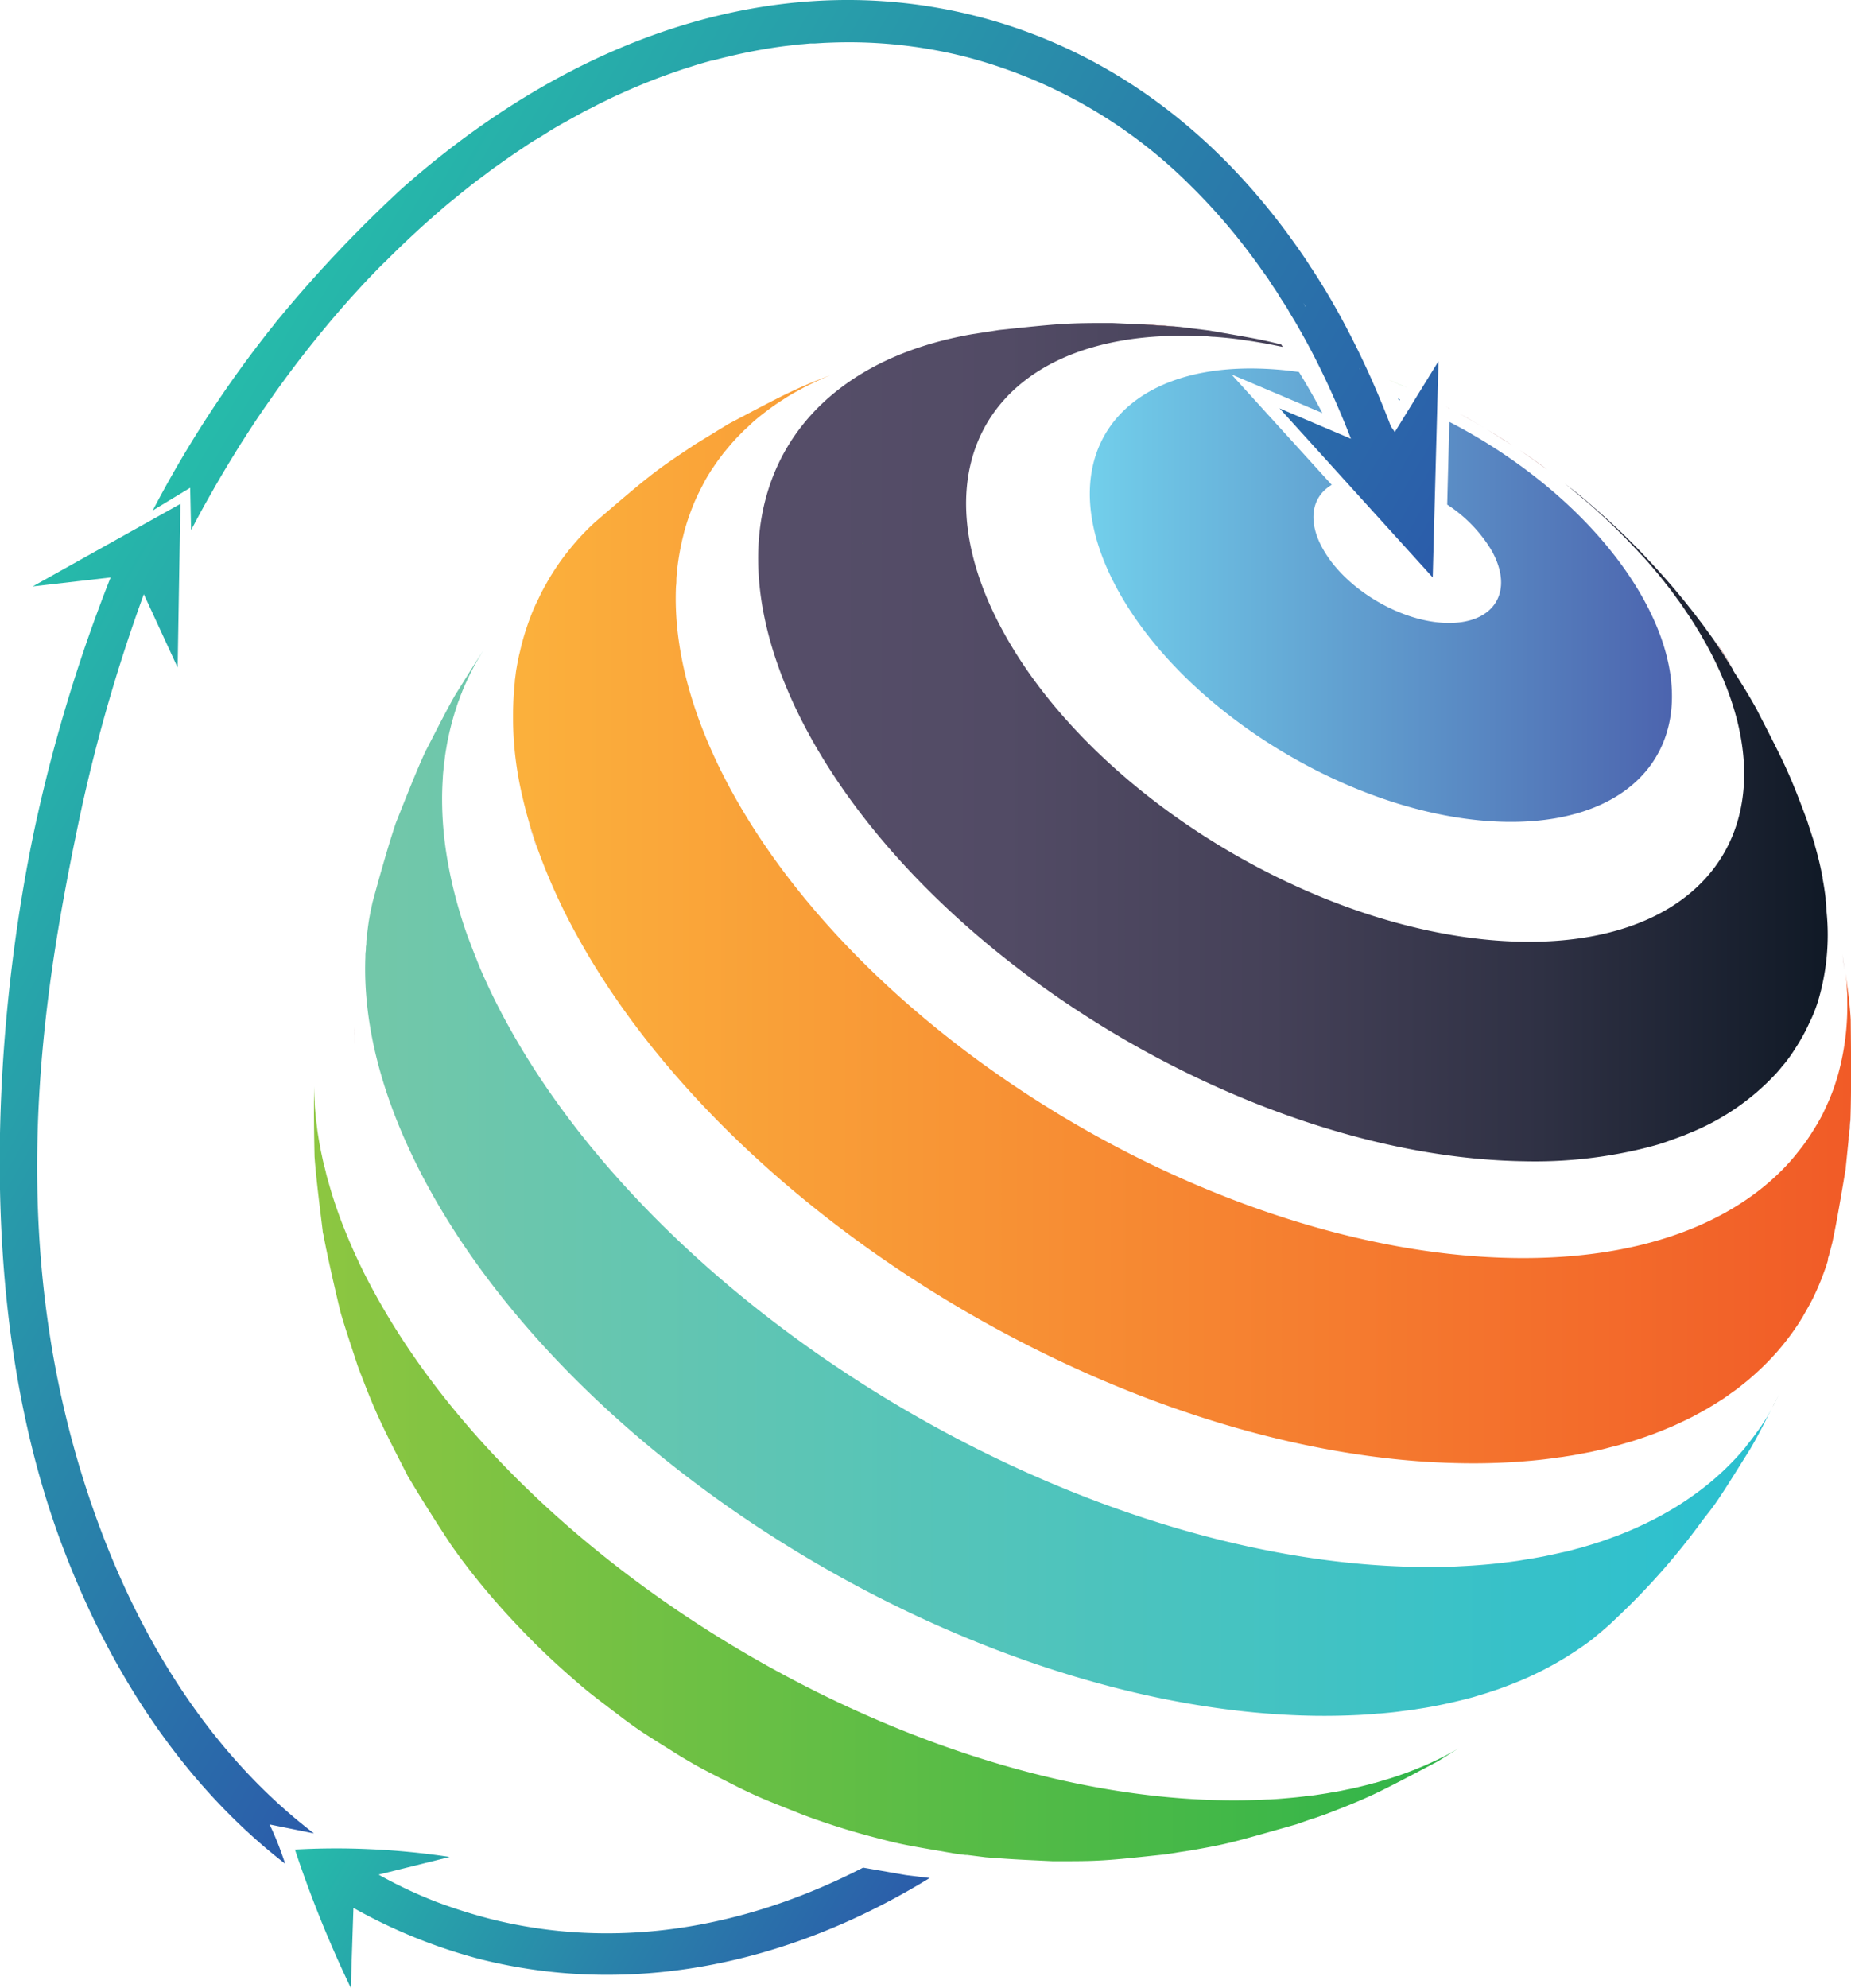 <svg id="Layer_1" data-name="Layer 1" xmlns="http://www.w3.org/2000/svg" xmlns:xlink="http://www.w3.org/1999/xlink" viewBox="0 0 285.17 306.13"><defs><style>.cls-1{fill:url(#linear-gradient);}.cls-2{fill:#bc8a8a;}.cls-3{fill:url(#linear-gradient-2);}.cls-4{fill:url(#linear-gradient-3);}.cls-5{fill:url(#linear-gradient-4);}.cls-6{fill:url(#linear-gradient-5);}.cls-7{fill:url(#linear-gradient-6);}.cls-8{fill:url(#linear-gradient-7);}.cls-9{fill:url(#linear-gradient-8);}.cls-10{fill:url(#linear-gradient-9);}.cls-11{fill:url(#linear-gradient-10);}.cls-12{fill:#42bb91;}.cls-13{fill:url(#linear-gradient-11);}.cls-14{fill:url(#linear-gradient-12);}.cls-15{fill:url(#linear-gradient-13);}.cls-16{fill:url(#linear-gradient-14);}.cls-17{fill:url(#linear-gradient-16);}</style><linearGradient id="linear-gradient" x1="319.18" y1="169.67" x2="319.68" y2="169.96" gradientUnits="userSpaceOnUse"><stop offset="0" stop-color="#26bbaa"/><stop offset="0.54" stop-color="#2986aa"/><stop offset="1" stop-color="#2b5caa"/></linearGradient><linearGradient id="linear-gradient-2" x1="166.9" y1="349.81" x2="343.17" y2="349.81" gradientUnits="userSpaceOnUse"><stop offset="0" stop-color="#8dc641"/><stop offset="1" stop-color="#2fb44a"/></linearGradient><linearGradient id="linear-gradient-3" x1="197.43" y1="264.34" x2="403.64" y2="264.34" gradientUnits="userSpaceOnUse"><stop offset="0.01" stop-color="#fbb03c"/><stop offset="1" stop-color="#f15b27"/></linearGradient><linearGradient id="linear-gradient-4" x1="391.54" y1="338.56" x2="392.59" y2="338.56" gradientUnits="userSpaceOnUse"><stop offset="0.01" stop-color="#72c7a9"/><stop offset="1" stop-color="#2ac0d0"/></linearGradient><linearGradient id="linear-gradient-5" x1="174.73" y1="305.01" x2="391.44" y2="305.01" xlink:href="#linear-gradient-4"/><linearGradient id="linear-gradient-6" x1="190.57" y1="269.49" x2="192.34" y2="269.49" xlink:href="#linear-gradient-4"/><linearGradient id="linear-gradient-7" x1="235.31" y1="237.2" x2="400.23" y2="237.2" gradientUnits="userSpaceOnUse"><stop offset="0" stop-color="#564e69"/><stop offset="0.23" stop-color="#524b65"/><stop offset="0.48" stop-color="#454158"/><stop offset="0.73" stop-color="#2f3144"/><stop offset="0.99" stop-color="#111a27"/><stop offset="1" stop-color="#101926"/></linearGradient><linearGradient id="linear-gradient-8" x1="286.37" y1="214.51" x2="376.05" y2="214.51" gradientUnits="userSpaceOnUse"><stop offset="0" stop-color="#72cfeb"/><stop offset="1" stop-color="#4c64ae"/></linearGradient><linearGradient id="linear-gradient-9" x1="327.91" y1="179.67" x2="328.05" y2="179.67" xlink:href="#linear-gradient-2"/><linearGradient id="linear-gradient-10" x1="332.4" y1="182.01" x2="335.28" y2="182.01" xlink:href="#linear-gradient-2"/><linearGradient id="linear-gradient-11" x1="251.37" y1="206.56" x2="251.51" y2="206.56" xlink:href="#linear-gradient-2"/><linearGradient id="linear-gradient-12" x1="91.45" y1="268.84" x2="207.11" y2="335.62" xlink:href="#linear-gradient"/><linearGradient id="linear-gradient-13" x1="171.65" y1="394.3" x2="246.89" y2="437.74" xlink:href="#linear-gradient"/><linearGradient id="linear-gradient-14" x1="174.94" y1="144.1" x2="327.45" y2="232.15" xlink:href="#linear-gradient"/><linearGradient id="linear-gradient-16" x1="327.9" y1="179.63" x2="328.03" y2="179.7" xlink:href="#linear-gradient"/></defs><path class="cls-1" d="M319.61,170.1l0,0c-.11-.21-.22-.4-.32-.6Z" transform="translate(-118.47 -122.87)"/><path class="cls-2" d="M366.51,373c-.77.71-1.58,1.4-2.42,2.06C364.82,374.42,365.63,373.74,366.51,373Z" transform="translate(-118.47 -122.87)"/><path class="cls-2" d="M382.69,354.49l-.86,1.14c-.29.36-.56.71-.82,1.06C381.6,356,382.16,355.25,382.69,354.49Z" transform="translate(-118.47 -122.87)"/><path class="cls-2" d="M392.59,337.54c-.22.45-.44.89-.68,1.34-.11.24-.24.47-.37.7C391.9,338.86,392.26,338.17,392.59,337.54Z" transform="translate(-118.47 -122.87)"/><path class="cls-2" d="M400.74,314.3c-.13.54-.27,1.09-.42,1.63-.06.26-.15.5-.23.75C400.32,315.85,400.53,315,400.74,314.3Z" transform="translate(-118.47 -122.87)"/><path class="cls-2" d="M402.64,272.28c-.12-.87-.24-1.7-.33-2.47C402.45,270.65,402.55,271.47,402.64,272.28Z" transform="translate(-118.47 -122.87)"/><path class="cls-2" d="M403.56,295.11c0,.39-.05.78-.09,1.15s0,.52-.08.78-.07.68-.12,1Z" transform="translate(-118.47 -122.87)"/><path class="cls-2" d="M385.48,225.88c-1.06-1.64-2.11-3.24-3-4.63l.79,1.16q.39.56.78,1.14C384.51,224.33,385,225.1,385.48,225.88Z" transform="translate(-118.47 -122.87)"/><path class="cls-2" d="M398.19,252.89l-1.2-3.71c.12.33.24.65.34,1s.22.64.32,1,.21.63.3.94S398.12,252.61,398.19,252.89Z" transform="translate(-118.47 -122.87)"/><path class="cls-2" d="M173,283.27c0,.2,0,.4,0,.61v-.11c0-.93,0-1.85.09-2.75C173,281.73,173,282.49,173,283.27Z" transform="translate(-118.47 -122.87)"/><path class="cls-3" d="M339.76,393.94c-.6.28-1.2.57-1.82.83-.47.2-1,.41-1.43.59-.2.09-.4.16-.59.23-.54.21-1.08.42-1.64.6l-.2.08c-.66.22-1.32.44-2,.64s-1.2.37-1.81.54c-.17,0-.33.09-.51.12-.49.14-1,.27-1.51.39l-.69.17c-.5.11-1,.23-1.5.32l-.91.19c-.4.08-.8.16-1.21.22s-.85.16-1.28.22l-1.17.18c-.52.08-1,.15-1.55.19-.23,0-.45.07-.69.09-.65.08-1.3.15-2,.21l-.58.05c-.84.08-1.69.14-2.54.19-.57,0-1.16.05-1.74.06-1.7.07-3.42.1-5.19.07-48.8-.68-107.3-35.38-130.69-77.53a86.92,86.92,0,0,1-5.13-10.82c-.29-.71-.55-1.42-.8-2.11-.56-1.57-1.06-3.13-1.48-4.66-.15-.52-.3-1-.42-1.55s-.35-1.34-.49-2-.29-1.34-.41-2c-.16-.84-.29-1.66-.41-2.47-.06-.49-.12-1-.18-1.45s-.12-1.15-.17-1.71-.07-.9-.08-1.33c-.05-.79-.08-1.59-.08-2.36-.06,3.59,0,7.66.07,10.88.25,3.42.84,8,1.25,11.37,0,.23.08.48.13.71s.1.51.14.75l.24,1.19c0,.13.06.25.08.39.66,3.16,1.47,6.66,2.14,9.45.71,2.49,1.83,5.77,2.63,8.24.16.44.33.87.49,1.33.09.19.16.39.24.6,2.22,5.77,3.13,7.54,7,15.1,1.95,3.3,4.67,7.6,6.79,10.79l.84,1.17.19.26.45.62A112.13,112.13,0,0,0,198,373a115.72,115.72,0,0,0,8.36,8.06c2.72,2.38,2.83,2.46,8.4,6.68,2.73,2,2.95,2.1,8.64,5.66,2.93,1.73,2.93,1.73,9.09,4.85,3.2,1.53,3.2,1.53,9.81,4.15a111.59,111.59,0,0,0,10.92,3.44c2.07.54,3.15.81,4.62,1.11s3.65.67,7.94,1.41l1.41.18.27,0,2.87.36c.73.06,1.5.12,2.32.17,2.66.19,5.65.32,8,.43h.51c6.54,0,7.15,0,17-1.07l2.3-.37,1.77-.27c5.51-1,5.51-1,15.9-3.95l2.57-.9.08,0h0l1.81-.63c6.93-2.66,7.72-3.09,17.38-8.18l3.2-2C342.07,392.79,340.94,393.39,339.76,393.94Zm-168-69.07c.44,1.15.94,2.31,1.46,3.49C172.7,327.19,172.21,326,171.77,324.87Z" transform="translate(-118.47 -122.87)"/><path class="cls-2" d="M192.34,271.77c-.66-1.54-1.24-3-1.77-4.55C191.11,268.73,191.7,270.23,192.34,271.77Z" transform="translate(-118.47 -122.87)"/><path class="cls-2" d="M201.31,253.8q-.8-2.19-1.41-4.35Q200.53,251.61,201.31,253.8Z" transform="translate(-118.47 -122.87)"/><path class="cls-4" d="M403.56,295.11l-.29,2.94,0,.32L402.8,303c-.58,3.39-1.32,7.95-2.06,11.32-.21.74-.42,1.55-.65,2.38l0,.14a.21.21,0,0,1,0,.12,1.52,1.52,0,0,0-.06.2c-.15.49-.32,1-.49,1.45-.05.14-.1.3-.16.44-.14.4-.29.8-.46,1.19l-.21.52c-.2.46-.4.91-.61,1.37s-.53,1.1-.83,1.64-.55,1-.86,1.52a4.63,4.63,0,0,1-.24.43c-.23.37-.46.75-.71,1.13a39,39,0,0,1-2.31,3.14,35.14,35.14,0,0,1-2.38,2.65c-.44.45-.88.89-1.34,1.31s-.86.79-1.31,1.17l-.12.11c-.48.41-1,.81-1.48,1.2s-.79.6-1.19.88c-.68.48-1.36,1-2.05,1.4-.48.31-.95.6-1.43.88l-.34.21-1.19.66-.78.42c-.23.13-.47.25-.71.37-.47.24-1,.48-1.46.7l-.36.17c-.44.21-.89.41-1.33.59s-.84.36-1.26.52c-.19.08-.38.16-.57.22-.42.18-.85.33-1.27.48s-.63.23-.95.33l-1.28.43c-.39.13-.78.24-1.17.35s-.48.15-.73.21c-.57.18-1.16.33-1.75.47l-.46.12c-.52.14-1,.26-1.57.38l-1.11.25-2.26.43c-.55.1-1.11.19-1.67.27-.27.05-.54.09-.82.12s-.8.12-1.21.17-1.08.14-1.64.2q-1.25.14-2.55.24c-3,.25-6.21.36-9.51.31-50.91-.72-111.94-36.92-136.33-80.88a92.07,92.07,0,0,1-6.19-13.51q-.78-2.19-1.41-4.35c-.42-1.43-.77-2.84-1.09-4.24a53,53,0,0,1-1.08-17.48.88.88,0,0,1,0-.16c.05-.36.1-.72.14-1.08s.11-.7.17-1.06.13-.69.19-1,.14-.7.22-1,.15-.68.24-1c.16-.67.35-1.34.55-2,.26-.82.53-1.64.83-2.43s.62-1.58,1-2.35.59-1.26.92-1.88c.16-.29.32-.6.49-.89s.33-.59.5-.89c.34-.57.71-1.15,1.09-1.72s.76-1.12,1.18-1.67c.2-.27.41-.54.62-.8a37.84,37.84,0,0,1,3.46-3.84c.26-.24.51-.49.77-.72,8.15-7,9.17-7.81,14.2-11.16.1-.07.21-.15.33-.22l.81-.55,5.15-3.15c8.9-4.7,10.26-5.42,15.86-7.58q-2.17.89-4.16,1.92l-1.05.57c-.52.28-1,.57-1.52.88l-1.21.78c-.4.26-.8.53-1.18.81s-.52.37-.77.57c-.5.37-1,.76-1.48,1.16s-.7.59-1,.89l-.75.69c-.21.19-.41.38-.6.58s-.58.58-.85.87c-.12.12-.23.25-.35.38s-.41.45-.6.68-.49.57-.71.85a10.44,10.44,0,0,0-.66.83.6.6,0,0,0-.14.2,8.75,8.75,0,0,0-.58.78c-.25.33-.47.68-.69,1a7.39,7.39,0,0,0-.42.66c-.18.28-.36.58-.53.87s-.37.66-.54,1-.29.54-.42.82-.29.57-.42.85l-.28.62c-.15.33-.29.67-.42,1s-.26.65-.38,1-.21.59-.31.88-.24.73-.35,1.1-.26.87-.36,1.3-.23.9-.32,1.35-.19.89-.27,1.34a37.33,37.33,0,0,0-.52,4.15c0,.38,0,.75-.06,1.14-.43,9.57,2.4,20.48,8.84,32.09,21.54,38.81,75.43,70.78,120.36,71.4,18.39.26,32.45-4.78,41.13-13.48a30.69,30.69,0,0,0,2.64-3,27.84,27.84,0,0,0,1.72-2.36c.18-.27.36-.56.53-.83.35-.55.68-1.11,1-1.68,0,0,0,0,0,0a18.56,18.56,0,0,0,.86-1.73c.43-.89.81-1.8,1.16-2.73.18-.5.35-1,.51-1.51s.31-1,.44-1.54a39.33,39.33,0,0,0,1.25-10.83c0-.26,0-.52,0-.79a6.1,6.1,0,0,0-.05-.84c0-.83-.1-1.69-.2-2.55.33,2.41.68,5.05.79,7.19C403.64,284.41,403.71,290.52,403.56,295.11Z" transform="translate(-118.47 -122.87)"/><path class="cls-2" d="M300.27,173.25c-1.84-.17-4.06-.3-6.2-.42C296.11,172.89,298.17,173,300.27,173.25Z" transform="translate(-118.47 -122.87)"/><path class="cls-2" d="M293.89,172.83l-.94,0h.94Z" transform="translate(-118.47 -122.87)"/><path class="cls-2" d="M349.86,190.43c-.15-.09-.29-.2-.43-.27-.41-.26-.82-.51-1.24-.75,1,.59,1.73,1.07,2.36,1.48A6.36,6.36,0,0,0,349.86,190.43Zm-8.19-4.72h-.05a.87.87,0,0,0,.19.1h0Z" transform="translate(-118.47 -122.87)"/><path class="cls-5" d="M392.59,337.54c-.22.45-.44.89-.68,1.34-.11.24-.24.47-.37.7C391.9,338.86,392.26,338.17,392.59,337.54Z" transform="translate(-118.47 -122.87)"/><path class="cls-6" d="M391.44,339.74c-1.09,2.19-2.32,4.62-3.44,6.47-1.59,2.49-3.62,5.86-5.31,8.28l-.86,1.14c-.29.36-.56.71-.82,1.06a1.3,1.3,0,0,1-.18.23,106.9,106.9,0,0,1-12.91,14.74L366.51,373c-.88.76-1.69,1.44-2.42,2.06l-.18.16c-.55.42-1.1.83-1.68,1.23l-1,.68c-.33.22-.66.43-1,.64s-.55.36-.83.52-.53.32-.8.47c-.5.3-1,.57-1.5.84-.69.38-1.4.73-2.13,1.08-.54.26-1.1.51-1.65.76l-1.16.48c-.93.38-1.88.74-2.85,1.09l-1.15.38c-.46.16-.92.3-1.39.44l-1.21.37-.5.14c-.81.21-1.63.42-2.46.61-1.44.34-2.94.65-4.46.91l-1.45.23c-.48.09-1,.16-1.47.21s-1,.13-1.47.19c-.88.11-1.76.19-2.65.27-.49,0-1,.09-1.45.11s-1.14.08-1.71.11c-2.22.11-4.49.16-6.84.13-50.9-.71-111.94-36.91-136.34-80.87-7.2-13-10.4-25.19-10-35.93,0-.32,0-.62.05-.93s0-.59.06-.88,0-.65.08-1c.07-.75.16-1.49.26-2.23s.23-1.42.37-2.13l.06-.27c.08-.38.15-.73.23-1.07,1-3.68,2.37-8.58,3.58-12.18,1.17-2.93,2.64-6.7,4-9.78.19-.43.38-.85.58-1.28,1.36-2.61,3.11-6.12,4.58-8.68,1.31-2.06,2.94-4.75,4.44-7a38.68,38.68,0,0,0-2.85,5.26c-.15.35-.31.71-.46,1.07a1.34,1.34,0,0,0-.09.24c-.17.4-.32.8-.46,1.21a1.89,1.89,0,0,0-.09.21c-.11.32-.23.64-.33,1s-.14.41-.21.63-.16.55-.25.83l-.15.55c-.1.38-.21.76-.29,1.13a.59.59,0,0,0-.05.19c-.12.46-.21.92-.31,1.38s-.2,1-.27,1.45c-.12.66-.22,1.33-.29,2-.06.37-.1.74-.13,1.11-.06.52-.11,1-.13,1.58-.07,1-.11,2.12-.11,3.21a54.16,54.16,0,0,0,.63,8.19,66.75,66.75,0,0,0,1.91,8.62c.43,1.46.9,3,1.45,4.46s1.11,3,1.77,4.55a97.65,97.65,0,0,0,4.58,9.33C222,326.26,284.68,363.45,337,364.18h1.55c1.64,0,3.25,0,4.82-.1q4.14-.19,8-.71c.57-.07,1.13-.15,1.69-.25s1.29-.2,1.94-.32l1.21-.22c.53-.11,1-.21,1.57-.33l1.79-.4.08,0c.54-.13,1.07-.28,1.58-.42l.88-.23,1.57-.47c.63-.19,1.24-.39,1.84-.59l.27-.1,1.68-.61.15-.06c.58-.21,1.14-.45,1.7-.68a.67.67,0,0,0,.15-.06c.59-.25,1.17-.51,1.73-.77s.89-.41,1.32-.63l.79-.39,1.43-.77c.3-.18.61-.34.92-.53.74-.42,1.46-.87,2.15-1.33.41-.27.82-.54,1.22-.83a42.15,42.15,0,0,0,6.77-5.84c.38-.4.74-.81,1.1-1.22s.54-.63.79-1c.47-.55.9-1.13,1.32-1.71.24-.34.49-.68.72-1a3.13,3.13,0,0,0,.2-.3c.25-.38.49-.75.73-1.14a.81.81,0,0,0,.1-.18C391,340.58,391.22,340.17,391.44,339.74Z" transform="translate(-118.47 -122.87)"/><path class="cls-7" d="M192.34,271.77c-.66-1.54-1.24-3-1.77-4.55C191.11,268.73,191.7,270.23,192.34,271.77Z" transform="translate(-118.47 -122.87)"/><path class="cls-2" d="M400.74,314.3c-.13.54-.27,1.09-.42,1.63-.06.26-.15.5-.23.75C400.32,315.85,400.53,315,400.74,314.3Z" transform="translate(-118.47 -122.87)"/><path class="cls-2" d="M403.56,295.11c0,.39-.05.78-.09,1.15s0,.52-.08.78-.07.68-.12,1Z" transform="translate(-118.47 -122.87)"/><path class="cls-2" d="M201.31,253.8q-.8-2.19-1.41-4.35Q200.53,251.61,201.31,253.8Z" transform="translate(-118.47 -122.87)"/><path class="cls-2" d="M341.94,185.87l-.13-.07a.87.87,0,0,1-.19-.1l-.44-.22h0l.49.24.14.08Z" transform="translate(-118.47 -122.87)"/><path class="cls-2" d="M347.17,188.78c-1.28-.77-2.58-1.5-3.88-2.22C344.69,187.3,345.44,187.75,347.17,188.78Z" transform="translate(-118.47 -122.87)"/><path class="cls-2" d="M348.2,189.41l-.72-.44c.65.38,1.3.77,1.94,1.19a3.23,3.23,0,0,1,.44.27c.45.27.88.55,1.33.85a1.75,1.75,0,0,1,.25.16l-.57-.35-.31-.2Z" transform="translate(-118.47 -122.87)"/><path class="cls-2" d="M356.81,195.18c-1.38-1-2.79-2-4.23-3,1.09.71,1.82,1.23,3.25,2.25C356.19,194.69,356.51,194.94,356.81,195.18Z" transform="translate(-118.47 -122.87)"/><path class="cls-8" d="M398.48,277.32c-.29.86-.6,1.71-1,2.53-.25.54-.5,1.08-.76,1.61a31.76,31.76,0,0,1-1.81,3.1c-.31.5-.66,1-1,1.45s-.53.7-.81,1a20.64,20.64,0,0,1-1.51,1.72s0,0,0,0c-.22.22-.42.44-.64.65a37,37,0,0,1-11.38,7.65l-1.63.68c-1,.38-2,.74-3,1.09s-2.1.63-3.2.91a70.39,70.39,0,0,1-18.35,2c-41.06-.56-90.31-29.77-110-65.23-17.3-31.19-6-56.82,24.94-62.16l4.07-.63c9.49-1,10.48-1.09,17.48-1.07l3.83.17h.33c2.14.13,4.35.25,6.19.42l4.55.56c7.17,1.24,8.1,1.4,11.07,2.15h0l.25.37-.81-.16c-.78-.16-1.57-.32-2.35-.45s-1.57-.27-2.34-.37c-1.44-.23-2.88-.4-4.3-.51l-.73-.06c-.46,0-.94-.08-1.4-.1l-1,0c-.61,0-1.23,0-1.83-.06-29.84-.41-42.43,20.14-28.13,45.9s50.09,47,79.93,47.42,42.44-20.13,28.14-45.91l-.75-1.32-.53-.88c-.53-.87-1.08-1.73-1.66-2.58l-.79-1.17c-.27-.39-.56-.77-.84-1.16-.51-.7-1-1.39-1.57-2.07-.35-.47-.72-.91-1.09-1.38-.62-.74-1.25-1.5-1.91-2.24-.31-.35-.61-.7-.93-1a96.71,96.71,0,0,0-7.64-7.49c-.42-.37-.88-.76-1.31-1.12s-1.14-.95-1.72-1.43c-.42-.34-.83-.68-1.26-1,2.34,1.76,2.94,2.28,4.91,4a108.32,108.32,0,0,1,8.35,8.07,112.9,112.9,0,0,1,8.37,10l1.49,2.05c.93,1.39,2,3,3,4.63l0,.07c.09.16.19.31.28.46,1.25,1.93,2.46,3.92,3.4,5.63,4.29,8.36,5,9.64,7.78,17.14l1.2,3.7,0,.06a.43.43,0,0,1,0,.05,50.22,50.22,0,0,1,1.2,5c0,.05,0,.1,0,.15.2,1,.34,2,.47,3,0,.12,0,.26,0,.38.06.51.11,1,.14,1.53a.71.71,0,0,1,0,.15A35.53,35.53,0,0,1,398.48,277.32Z" transform="translate(-118.47 -122.87)"/><path class="cls-2" d="M293.89,172.83l-.94,0h.94Z" transform="translate(-118.47 -122.87)"/><path class="cls-2" d="M300.27,173.25c-1.84-.17-4.06-.3-6.2-.42C296.11,172.89,298.17,173,300.27,173.25Z" transform="translate(-118.47 -122.87)"/><path class="cls-2" d="M385.48,225.88c-1.06-1.64-2.11-3.24-3-4.63l.79,1.16q.39.56.78,1.14C384.51,224.33,385,225.1,385.48,225.88Z" transform="translate(-118.47 -122.87)"/><path class="cls-9" d="M333.83,184.24l.2.4.15-.26Zm37.81,30.84c-6.06-10.9-17.25-20.72-29.88-27.24l-.33,12.74a21.8,21.8,0,0,1,6.88,7.14c3.45,6.23.41,11.18-6.79,11.09s-15.82-5.23-19.27-11.46c-2.4-4.29-1.68-8,1.39-9.81l-15.44-17,14,5.94c-1.15-2.18-2.36-4.28-3.61-6.32a52.59,52.59,0,0,0-6.78-.54c-22.33-.31-31.74,15.07-21,34.35s37.48,35.16,59.8,35.47S382.34,234.35,371.64,215.08Z" transform="translate(-118.47 -122.87)"/><path class="cls-10" d="M328.05,179.67l-.08.05s0-.07-.06-.11Z" transform="translate(-118.47 -122.87)"/><path class="cls-11" d="M335.28,182.59v0l-1-.44c-.38-.17-.74-.32-1.1-.46s-.49-.21-.75-.3v0C333.71,181.92,334.53,182.26,335.28,182.59Z" transform="translate(-118.47 -122.87)"/><path class="cls-12" d="M259.82,231.42" transform="translate(-118.47 -122.87)"/><path class="cls-13" d="M251.37,206.51l.07.1.07-.05Z" transform="translate(-118.47 -122.87)"/><path class="cls-14" d="M160,403.84q1,2.07,1.85,4.45c.19.54.38,1.07.55,1.6-14.54-11.27-26.27-27.77-34.17-48.53-18.28-48.05-5.72-105.18-3.93-113.15a244.71,244.71,0,0,1,11.21-36.41l-12,1.38,22.75-12.71-.42,25.21-5.21-11.3a255.38,255.38,0,0,0-10.11,35.4c-5.48,26.29-12.5,66.85,3.7,109.31,7.58,19.86,18.77,35.56,32.62,46.13Z" transform="translate(-118.47 -122.87)"/><path class="cls-15" d="M261.7,412.09C245.52,422,228.61,427,212,427a79.36,79.36,0,0,1-14.35-1.29c-.53-.09-2.73-.5-5.23-1.13a82.28,82.28,0,0,1-19.5-7.89L172.51,429c-1.68-3.5-3.34-7.26-4.95-11.29q-2.06-5.19-3.65-10c3.44-.19,7.22-.25,11.28-.07a116.25,116.25,0,0,1,12.56,1.21l-10.95,2.72a69.71,69.71,0,0,0,8.79,4.15,81.39,81.39,0,0,0,8.43,2.67c18.63,4.69,38.39,1.88,57.42-7.9l6.6,1.15Z" transform="translate(-118.47 -122.87)"/><path class="cls-16" d="M333.36,189.4l-.6-.85c-.54-1.42-1.09-2.81-1.67-4.19A133.67,133.67,0,0,0,325,171.64c-.7-1.28-1.41-2.52-2.14-3.74s-1.45-2.37-2.21-3.53a.44.44,0,0,0-.13-.18c-1-1.6-2.1-3.16-3.2-4.67a102.28,102.28,0,0,0-6.69-8.3c-11.66-13-25.91-21.89-42-25.93-28.56-7.19-59.35,1.76-86.68,25.25-.65.56-1.3,1.13-1.94,1.71,0,0,0,0-.07.07a203.43,203.43,0,0,0-18.43,19.52c-.32.38-.62.75-.91,1.14l-.11.13A176.51,176.51,0,0,0,142,201.49l.27-.17,5.5-3.33.14,6.5c.38-.68.74-1.38,1.1-2.05.72-1.35,1.47-2.68,2.23-4,.44-.79.89-1.56,1.35-2.34.59-1,1.19-2,1.81-3s1-1.65,1.54-2.46q1.68-2.66,3.44-5.19l1.56-2.23a170.76,170.76,0,0,1,11.47-14.37l1.37-1.5c.72-.79,1.44-1.56,2.17-2.31s1.3-1.35,2-2c1.48-1.49,3-2.95,4.51-4.34,1.19-1.11,2.4-2.18,3.61-3.22.68-.61,1.38-1.19,2.07-1.75s1.41-1.15,2.1-1.7,1.42-1.13,2.13-1.65,1.42-1.07,2.13-1.59c1.43-1,2.87-2.05,4.33-3,.72-.49,1.45-1,2.19-1.42s1.62-1,2.44-1.51c.65-.39,1.31-.77,2-1.15s1.48-.83,2.23-1.23c.51-.29,1-.57,1.57-.83s.94-.49,1.42-.73l1.51-.74c.52-.26,1.05-.5,1.59-.75l1.14-.51c1.94-.86,3.92-1.66,5.9-2.39l1.26-.45c.17-.06.35-.13.53-.18.52-.18,1-.36,1.54-.51a1.14,1.14,0,0,1,.22-.07c1.26-.42,2.52-.8,3.8-1.14l.15,0c.63-.17,1.27-.34,1.91-.49q3.68-.91,7.35-1.47c.76-.12,1.53-.22,2.29-.31l1.6-.18a4.89,4.89,0,0,1,.55-.05l1.32-.12.68,0,1.3-.08c1.3-.06,2.59-.1,3.89-.1a73.29,73.29,0,0,1,17.87,2.2,76,76,0,0,1,34.64,19.71,92.93,92.93,0,0,1,9,10.22l.36.48c.54.72,1.08,1.44,1.6,2.19s1,1.34,1.4,2,1,1.46,1.44,2.21,1,1.49,1.42,2.25.93,1.54,1.37,2.31.89,1.56,1.33,2.36q2.22,4.08,4.18,8.48,1.45,3.22,2.78,6.65l-11-4.68L339.2,211.8q.44-16.65.89-33.31Zm-13.77-19.28c-.11-.21-.22-.4-.32-.6l.34.58Zm8.32,9.49.14.06-.08.05S327.93,179.65,327.91,179.61Z" transform="translate(-118.47 -122.87)"/><path class="cls-1" d="M319.61,170.1l0,0c-.11-.21-.22-.4-.32-.6Z" transform="translate(-118.47 -122.87)"/><path class="cls-17" d="M328.05,179.67l-.08.05s0-.07-.06-.11Z" transform="translate(-118.47 -122.87)"/></svg>